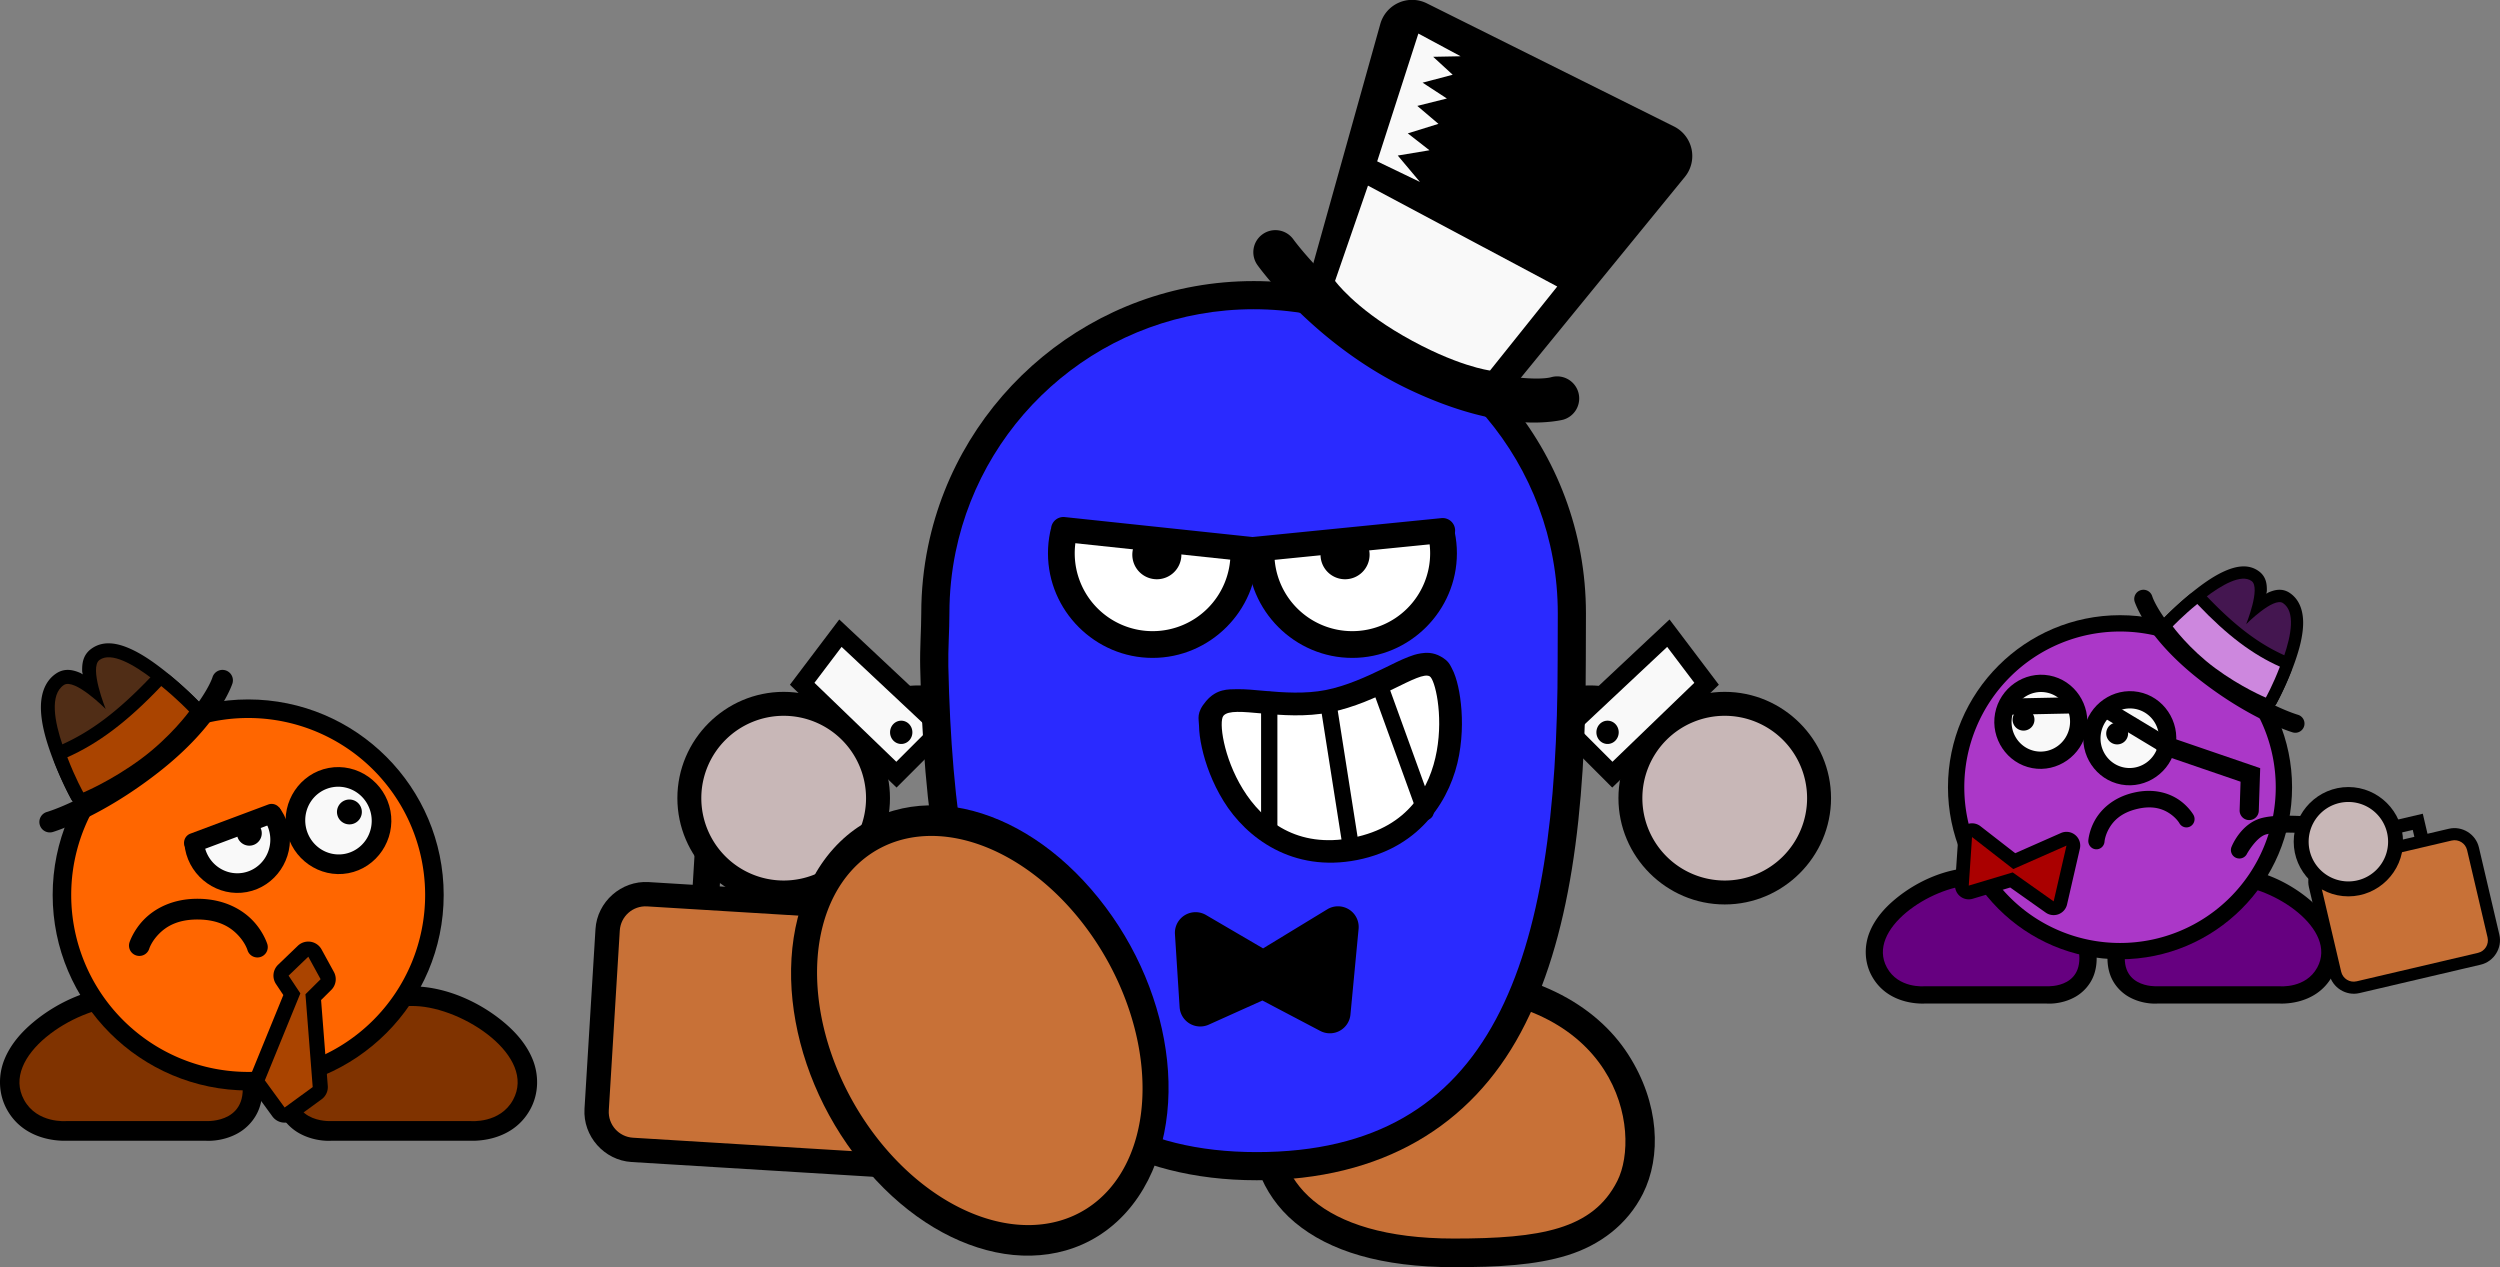<?xml version="1.0" encoding="UTF-8" standalone="no"?>
<!-- Created with Inkscape (http://www.inkscape.org/) -->

<svg
   width="611.414mm"
   height="309.904mm"
   viewBox="0 0 611.414 309.904"
   version="1.1"
   id="svg1"
   inkscape:version="1.3.2 (091e20e, 2023-11-25, custom)"
   sodipodi:docname="boss.svg"
   xmlns:inkscape="http://www.inkscape.org/namespaces/inkscape"
   xmlns:sodipodi="http://sodipodi.sourceforge.net/DTD/sodipodi-0.dtd"
   xmlns="http://www.w3.org/2000/svg"
   xmlns:svg="http://www.w3.org/2000/svg">
  <rect x="0" y="0" width="611.414" height="309.904" fill="#808080" stroke="none"/>
  <sodipodi:namedview
     id="namedview1"
     pagecolor="#ffffff"
     bordercolor="#000000"
     borderopacity="0.25"
     inkscape:showpageshadow="2"
     inkscape:pageopacity="0.0"
     inkscape:pagecheckerboard="0"
     inkscape:deskcolor="#d1d1d1"
     inkscape:document-units="mm"
     inkscape:zoom="0.36213173"
     inkscape:cx="382.45751"
     inkscape:cy="481.86884"
     inkscape:window-width="1920"
     inkscape:window-height="1009"
     inkscape:window-x="-8"
     inkscape:window-y="-8"
     inkscape:window-maximized="1"
     inkscape:current-layer="layer1" />
  <defs
     id="defs1" />
  <g
     inkscape:label="Layer 1"
     inkscape:groupmode="layer"
     id="layer1"
     transform="translate(124.216,49.796)">
    <g
       id="path5-8"
       transform="translate(-188.212,17.885)">
      <path
         style="color:#000000;fill:#000000;stroke-linecap:round;stroke-linejoin:round;-inkscape-stroke:none;paint-order:stroke fill markers"
         d="m 93.629,173.561 c -7.459,0.258 -15.406,3.681 -21.488,8.758 -3.041,2.539 -5.632,5.537 -7.094,9.189 -1.462,3.652 -1.519,8.18 0.596,12.074 4.719,8.688 15.088,7.695 15.088,7.695 l -0.453,0.021 h 34.156 l -0.285,-0.008 c 0,0 4.031,0.435 8.078,-1.848 2.024,-1.141 4.138,-3.205 5.176,-6.084 1.038,-2.879 1.012,-6.273 -0.014,-10.102 -2.086,-7.784 -7.619,-13.144 -13.9,-16.09 -6.281,-2.946 -13.34,-3.833 -19.859,-3.607 z m 0.332,9.607 c 5.353,-0.185 11.069,0.65 15.445,2.703 4.376,2.053 7.383,4.968 8.697,9.875 0.674,2.517 0.459,3.795 0.258,4.354 -0.202,0.559 -0.378,0.7 -0.857,0.971 -0.958,0.54 -2.783,0.625 -2.783,0.625 a 4.806,4.806 0 0 0 -0.287,-0.008 H 80.277 a 4.806,4.806 0 0 0 -0.451,0.021 c 0,0 -4.06,0.371 -5.736,-2.715 -0.762,-1.403 -0.749,-2.339 -0.119,-3.914 0.63,-1.575 2.154,-3.566 4.33,-5.383 4.352,-3.633 11.246,-6.377 15.66,-6.529 z"
         id="path18" />
      <path
         style="color:#000000;fill:#803300;stroke-linecap:round;stroke-linejoin:round;-inkscape-stroke:none;paint-order:stroke fill markers"
         d="m 93.794,178.364 c -11.873,0.411 -29.682,12.329 -23.928,22.923 3.197,5.887 10.411,5.206 10.411,5.206 H 114.434 c 0,0 11.712,0.698 8.311,-11.992 -3.4,-12.69 -17.079,-16.548 -28.952,-16.137 z"
         id="path19" />
    </g>
    <g
       id="path6-3"
       transform="translate(-177.104,17.885)">
      <path
         style="color:#000000;fill:#000000;stroke-linecap:round;stroke-linejoin:round;-inkscape-stroke:none;paint-order:stroke fill markers"
         d="m 154.613,173.561 c -6.52,-0.226 -13.58,0.661 -19.861,3.607 -6.281,2.946 -11.813,8.306 -13.898,16.09 -1.026,3.828 -1.054,7.222 -0.016,10.102 1.038,2.879 3.152,4.943 5.176,6.084 4.048,2.283 8.078,1.848 8.078,1.848 l -0.285,0.008 h 34.156 l -0.451,-0.021 c 0,0 10.367,0.993 15.086,-7.695 2.115,-3.894 2.059,-8.422 0.598,-12.074 -1.462,-3.652 -4.055,-6.651 -7.096,-9.189 -6.082,-5.077 -14.028,-8.5 -21.486,-8.758 z m -0.334,9.607 c 4.414,0.153 11.31,2.896 15.662,6.529 2.176,1.817 3.7,3.808 4.33,5.383 0.63,1.575 0.641,2.511 -0.121,3.914 -1.676,3.086 -5.734,2.715 -5.734,2.715 a 4.806,4.806 0 0 0 -0.453,-0.021 h -34.156 a 4.806,4.806 0 0 0 -0.287,0.008 c 0,0 -1.825,-0.085 -2.783,-0.625 -0.479,-0.27 -0.654,-0.412 -0.855,-0.971 -0.202,-0.559 -0.419,-1.836 0.256,-4.354 1.315,-4.907 4.321,-7.822 8.697,-9.875 4.376,-2.053 10.092,-2.888 15.445,-2.703 z"
         id="path10-4" />
      <path
         style="color:#000000;fill:#803300;stroke-linecap:round;stroke-linejoin:round;-inkscape-stroke:none;paint-order:stroke fill markers"
         d="m 154.446,178.364 c 11.873,0.411 29.682,12.329 23.928,22.923 -3.197,5.887 -10.411,5.206 -10.411,5.206 h -34.157 c 0,0 -11.712,0.698 -8.311,-11.992 3.4,-12.69 17.079,-16.548 28.952,-16.137 z"
         id="path11" />
    </g>
    <g
       id="path2"
       transform="translate(-167.918,49.992)">
      <path
         style="color:#000000;fill:#000000;-inkscape-stroke:none;paint-order:stroke fill markers"
         d="m 104.396,71.271 c -26.354,2.8e-5 -47.815,21.462 -47.814,47.816 5.2e-5,26.354 21.46,47.816 47.814,47.816 26.354,-3e-5 47.816,-21.462 47.816,-47.816 2.3e-4,-26.355 -21.462,-47.816 -47.816,-47.816 z m 0,9.074 c 21.451,2.6e-5 38.742,17.292 38.742,38.742 -4e-5,21.45 -17.292,38.742 -38.742,38.742 -21.45,-2e-5 -38.742,-17.292 -38.742,-38.742 -1.88e-4,-21.451 17.292,-38.742 38.742,-38.742 z"
         id="path40" />
      <path
         style="color:#000000;fill:#ff6600;-inkscape-stroke:none;paint-order:stroke fill markers"
         d="M 104.397,75.808 A 43.279,43.279 0 0 0 61.118,119.088 43.279,43.279 0 0 0 104.397,162.367 43.279,43.279 0 0 0 147.676,119.088 43.279,43.279 0 0 0 104.397,75.808 Z"
         id="path41" />
    </g>
    <g
       id="path4"
       transform="rotate(-10.536,185.469,1141.175)">
      <path
         style="color:#000000;fill:#000000;stroke-linecap:round;stroke-linejoin:round;-inkscape-stroke:none;paint-order:stroke fill markers"
         d="m 118.244,112.996 c -7.136,-3e-5 -12.93,5.971 -12.93,13.094 1.5e-4,7.123 5.794,13.092 12.93,13.092 7.136,3e-5 12.93,-5.969 12.93,-13.092 2.8e-4,-7.123 -5.793,-13.094 -12.93,-13.094 z m 0,9.613 c 1.838,-1e-5 3.318,1.45 3.318,3.48 -4e-5,2.03 -1.481,3.48 -3.318,3.48 -1.837,1e-5 -3.318,-1.45 -3.318,-3.48 -8e-5,-2.03 1.481,-3.48 3.318,-3.48 z"
         id="path14" />
      <path
         style="color:#000000;fill:#f9f9f9;stroke-linecap:round;stroke-linejoin:round;-inkscape-stroke:none;paint-order:stroke fill markers"
         d="m 118.244,117.803 a 8.124,8.286 0 0 0 -8.124,8.287 8.124,8.286 0 0 0 8.124,8.286 8.124,8.286 0 0 0 8.124,-8.286 8.124,8.286 0 0 0 -8.124,-8.287 z"
         id="path15" />
    </g>
    <g
       id="g5"
       transform="matrix(-0.983,0.183,0.183,0.983,51.723,5.306)">
      <path
         style="color:#000000;fill:#000000;stroke-linecap:round;stroke-linejoin:round;-inkscape-stroke:none;paint-order:stroke fill markers"
         d="m 118.244,112.996 c -7.136,-3e-5 -12.93,5.971 -12.93,13.094 1.5e-4,7.123 5.794,13.092 12.93,13.092 7.136,3e-5 12.93,-5.969 12.93,-13.092 2.8e-4,-7.123 -5.793,-13.094 -12.93,-13.094 z m 0,9.613 c 1.838,-1e-5 3.318,1.45 3.318,3.48 -4e-5,2.03 -1.481,3.48 -3.318,3.48 -1.837,1e-5 -3.318,-1.45 -3.318,-3.48 -8e-5,-2.03 1.481,-3.48 3.318,-3.48 z"
         id="path1" />
      <path
         style="color:#000000;fill:#f9f9f9;stroke-linecap:round;stroke-linejoin:round;-inkscape-stroke:none;paint-order:stroke fill markers"
         d="m 118.244,117.803 a 8.124,8.286 0 0 0 -8.124,8.287 8.124,8.286 0 0 0 8.124,8.286 8.124,8.286 0 0 0 8.124,-8.286 8.124,8.286 0 0 0 -8.124,-8.287 z"
         id="path5" />
    </g>
    <path
       d="m -39.318,145.79 a 3.041,3.041 0 0 0 -2.433,3.546 3.041,3.041 0 0 0 3.545,2.433 3.041,3.041 0 0 0 2.434,-3.545 3.041,3.041 0 0 0 -3.546,-2.434 z"
       style="stroke-width:7.308;stroke-linecap:round;stroke-linejoin:round;paint-order:stroke fill markers"
       id="path3-9" />
    <path
       d="m -63.794,150.996 a 3.041,3.041 0 0 0 -2.433,3.546 3.041,3.041 0 0 0 3.545,2.433 3.041,3.041 0 0 0 2.434,-3.545 3.041,3.041 0 0 0 -3.546,-2.434 z"
       style="stroke-width:7.308;stroke-linecap:round;stroke-linejoin:round;paint-order:stroke fill markers"
       id="path3" />
    <path
       style="fill:#ff6600;stroke-width:4.716;stroke-linecap:round;paint-order:stroke fill markers"
       d="m -81.464,156.951 26.741,-9.728 -0.073,-5.336 4.573,-6.537 -12.901,-1.26 -18.082,12.657 z"
       id="path6"
       sodipodi:nodetypes="ccccccc" />
    <path
       style="color:#000000;fill:#000000;stroke-linecap:round;-inkscape-stroke:none;paint-order:stroke fill markers"
       d="m -58.617,146.961 -19.047,7.129 a 2.365,2.365 0 0 0 -1.385,3.045 2.365,2.365 0 0 0 3.043,1.385 l 19.047,-7.129 a 2.365,2.365 0 0 0 1.385,-3.043 2.365,2.365 0 0 0 -3.043,-1.387 z"
       id="path7" />
    <path
       style="color:#000000;fill:#000000;stroke-width:0.559;stroke-linecap:round;-inkscape-stroke:none;paint-order:stroke fill markers"
       d="m -75.62,170.014 c -6.493,-0.084 -10.913,2.512 -13.475,5.173 -2.562,2.661 -3.459,5.517 -3.459,5.517 a 2.535,2.535 0 0 0 1.669,3.174 2.535,2.535 0 0 0 3.173,-1.67 c 0,0 0.509,-1.674 2.27,-3.504 1.762,-1.83 4.58,-3.687 9.755,-3.619 5.175,0.067 7.993,2.003 9.745,3.888 1.752,1.886 2.247,3.583 2.247,3.583 a 2.535,2.535 0 0 0 3.154,1.706 2.535,2.535 0 0 0 1.706,-3.154 c 0,0 -0.867,-2.868 -3.392,-5.586 -2.525,-2.718 -6.901,-5.423 -13.394,-5.508 z"
       id="path7-8" />
    <g
       id="path8-4">
      <path
         style="color:#000000;fill:#000000;stroke-linecap:round;stroke-linejoin:round;-inkscape-stroke:none;paint-order:stroke fill markers"
         d="m -48.256,180.525 a 3.699,3.699 0 0 0 -3.125,0.988 l -4.822,4.633 a 3.699,3.699 0 0 0 -0.518,4.715 l 1.797,2.701 -7.947,19.463 a 3.699,3.699 0 0 0 0.436,3.578 l 4.842,6.643 a 3.699,3.699 0 0 0 5.168,0.809 l 6.863,-5.004 a 3.699,3.699 0 0 0 1.51,-3.275 l -1.639,-20.994 2.492,-2.473 a 3.699,3.699 0 0 0 0.639,-4.402 l -3.012,-5.502 a 3.699,3.699 0 0 0 -2.684,-1.879 z m -3.945,25.938 0.611,7.828 -2.205,1.607 -1.447,-1.986 z"
         id="path85" />
      <path
         style="color:#000000;fill:#aa4400;stroke-linecap:round;stroke-linejoin:round;-inkscape-stroke:none;paint-order:stroke fill markers"
         d="m -48.818,184.181 -4.822,4.633 2.88,4.334 -8.687,21.276 4.842,6.642 6.863,-5.003 -1.772,-22.702 3.708,-3.678 z"
         id="path86" />
    </g>
    <path
       style="color:#000000;fill:#000000;stroke-linecap:round;stroke-linejoin:round;-inkscape-stroke:none;paint-order:stroke fill markers"
       d="m -69.051,114.152 a 2.555,2.555 0 0 0 -3.197,1.682 c 0,0 -0.542,1.849 -2.875,5.316 -2.333,3.467 -6.389,8.34 -13.25,13.736 -13.807,10.859 -24.373,13.896 -24.373,13.896 a 2.555,2.555 0 0 0 -1.74,3.166 2.555,2.555 0 0 0 3.166,1.74 c 0,0 11.654,-3.421 26.105,-14.787 7.268,-5.716 11.704,-10.994 14.332,-14.9 2.628,-3.906 3.514,-6.652 3.514,-6.652 a 2.555,2.555 0 0 0 -1.682,-3.197 z"
       id="path9-6" />
    <g
       id="path10-3">
      <path
         style="color:#000000;fill:#000000;stroke-linecap:round;stroke-linejoin:round;-inkscape-stroke:none;paint-order:stroke fill markers"
         d="m -97.225,107.551 c -1.573,-0.081 -3.162,0.248 -4.627,1.301 -2.172,1.56 -2.298,3.796 -2.271,5.467 0.004,0.282 0.105,0.534 0.125,0.812 -0.199,-0.097 -0.347,-0.249 -0.553,-0.338 -1.522,-0.656 -3.716,-1.362 -5.938,0.129 -3.112,2.089 -3.851,5.801 -3.707,9.053 0.144,3.251 1.057,6.606 2.15,9.77 2.187,6.326 5.24,11.895 5.24,11.895 a 3.389,3.389 0 0 0 4.271,1.506 c 0,0 7.186,-2.972 14.805,-8.602 7.727,-5.709 12.516,-12.328 12.516,-12.328 a 3.389,3.389 0 0 0 -0.305,-4.346 c 0,0 -4.161,-4.321 -9.176,-8.186 -2.507,-1.932 -5.218,-3.777 -8.008,-4.965 -1.395,-0.594 -2.951,-1.087 -4.523,-1.168 z m -0.096,6.83 c 0.412,0.047 1.048,0.182 1.965,0.572 1.858,0.791 4.27,2.36 6.525,4.098 2.568,1.979 4.688,3.91 6.262,5.408 -1.721,2.066 -4.527,5.189 -9.188,8.633 -4.517,3.338 -8.086,5.228 -10.541,6.424 -0.996,-2.053 -2.24,-4.791 -3.344,-7.984 -0.975,-2.819 -1.691,-5.741 -1.785,-7.857 -0.063,-1.419 0.125,-2.098 0.359,-2.553 0.649,0.303 1.59,0.879 2.521,1.584 1.987,1.503 3.771,3.281 3.771,3.281 a 3.389,3.389 0 0 0 5.541,-3.664 c 0,0 -0.954,-2.377 -1.582,-4.855 -0.298,-1.175 -0.475,-2.323 -0.506,-3.086 z"
         id="path87" />
      <path
         style="color:#000000;fill:#502d16;stroke-linecap:round;stroke-linejoin:round;-inkscape-stroke:none;paint-order:stroke fill markers"
         d="m -103.831,144.015 c 0,0 -11.773,-21.579 -4.769,-26.281 2.631,-1.766 10.228,5.86 10.228,5.86 0,0 -4.099,-10.125 -1.502,-11.991 5.739,-4.122 21.921,12.619 21.921,12.619 0,0 -4.529,6.23 -11.789,11.595 -7.26,5.365 -14.088,8.198 -14.088,8.198 z"
         id="path88" />
    </g>
    <g
       id="path16">
      <path
         style="color:#000000;fill:#000000;stroke-linecap:round;stroke-linejoin:round;-inkscape-stroke:none;paint-order:stroke fill markers"
         d="m -82.635,115.363 a 3.389,3.389 0 0 0 -4.598,0.291 c -8.28,8.716 -14.898,13.535 -21.898,16.66 a 3.389,3.389 0 0 0 -1.785,4.301 c 2.06,5.403 4.137,9.07 4.137,9.07 a 3.389,3.389 0 0 0 4.246,1.459 c 0,0 7.186,-2.972 14.805,-8.602 7.727,-5.709 12.516,-12.328 12.516,-12.328 a 3.389,3.389 0 0 0 -0.279,-4.32 c 0,0 -2.907,-3.073 -7.143,-6.531 z m -2.053,7.287 c 0.904,0.828 1.545,1.372 2.059,1.881 -1.746,2.086 -4.536,5.168 -9.127,8.561 -4.428,3.272 -7.957,5.156 -10.436,6.371 -0.331,-0.646 -0.64,-1.408 -1.15,-2.529 6.092,-3.169 12.081,-7.705 18.654,-14.283 z"
         id="path89" />
      <path
         style="color:#000000;fill:#aa4400;stroke-linecap:round;stroke-linejoin:round;-inkscape-stroke:none;paint-order:stroke fill markers"
         d="m -103.831,144.015 c 0,0 -1.944,-3.431 -3.918,-8.607 7.467,-3.333 14.498,-8.498 22.973,-17.419 4.064,3.318 6.823,6.234 6.823,6.234 0,0 -4.529,6.23 -11.789,11.595 -7.26,5.365 -14.088,8.198 -14.088,8.198 z"
         id="path90" />
    </g>
    <g
       id="g9"
       transform="matrix(-0.88,0,0,0.88,503.991,9.694)">
      <path
         style="color:#000000;fill:#000000;stroke-linecap:round;stroke-linejoin:round;-inkscape-stroke:none;paint-order:stroke fill markers"
         d="m 93.629,173.561 c -7.459,0.258 -15.406,3.681 -21.488,8.758 -3.041,2.539 -5.632,5.537 -7.094,9.189 -1.462,3.652 -1.519,8.18 0.596,12.074 4.719,8.688 15.088,7.695 15.088,7.695 l -0.453,0.021 h 34.156 l -0.285,-0.008 c 0,0 4.031,0.435 8.078,-1.848 2.024,-1.141 4.138,-3.205 5.176,-6.084 1.038,-2.879 1.012,-6.273 -0.014,-10.102 -2.086,-7.784 -7.619,-13.144 -13.9,-16.09 -6.281,-2.946 -13.34,-3.833 -19.859,-3.607 z m 0.332,9.607 c 5.353,-0.185 11.069,0.65 15.445,2.703 4.376,2.053 7.383,4.968 8.697,9.875 0.674,2.517 0.459,3.795 0.258,4.354 -0.202,0.559 -0.378,0.7 -0.857,0.971 -0.958,0.54 -2.783,0.625 -2.783,0.625 a 4.806,4.806 0 0 0 -0.287,-0.008 H 80.277 a 4.806,4.806 0 0 0 -0.451,0.021 c 0,0 -4.06,0.371 -5.736,-2.715 -0.762,-1.403 -0.749,-2.339 -0.119,-3.914 0.63,-1.575 2.154,-3.566 4.33,-5.383 4.352,-3.633 11.246,-6.377 15.66,-6.529 z"
         id="path8" />
      <path
         style="color:#000000;fill:#660080;stroke-linecap:round;stroke-linejoin:round;-inkscape-stroke:none;paint-order:stroke fill markers"
         d="m 93.794,178.364 c -11.873,0.411 -29.682,12.329 -23.928,22.923 3.197,5.887 10.411,5.206 10.411,5.206 H 114.434 c 0,0 11.712,0.698 8.311,-11.992 -3.4,-12.69 -17.079,-16.548 -28.952,-16.137 z"
         id="path9" />
    </g>
    <g
       id="g12"
       transform="matrix(-0.88,0,0,0.88,494.22,9.694)">
      <path
         style="color:#000000;fill:#000000;stroke-linecap:round;stroke-linejoin:round;-inkscape-stroke:none;paint-order:stroke fill markers"
         d="m 154.613,173.561 c -6.52,-0.226 -13.58,0.661 -19.861,3.607 -6.281,2.946 -11.813,8.306 -13.898,16.09 -1.026,3.828 -1.054,7.222 -0.016,10.102 1.038,2.879 3.152,4.943 5.176,6.084 4.048,2.283 8.078,1.848 8.078,1.848 l -0.285,0.008 h 34.156 l -0.451,-0.021 c 0,0 10.367,0.993 15.086,-7.695 2.115,-3.894 2.059,-8.422 0.598,-12.074 -1.462,-3.652 -4.055,-6.651 -7.096,-9.189 -6.082,-5.077 -14.028,-8.5 -21.486,-8.758 z m -0.334,9.607 c 4.414,0.153 11.31,2.896 15.662,6.529 2.176,1.817 3.7,3.808 4.33,5.383 0.63,1.575 0.641,2.511 -0.121,3.914 -1.676,3.086 -5.734,2.715 -5.734,2.715 a 4.806,4.806 0 0 0 -0.453,-0.021 h -34.156 a 4.806,4.806 0 0 0 -0.287,0.008 c 0,0 -1.825,-0.085 -2.783,-0.625 -0.479,-0.27 -0.654,-0.412 -0.855,-0.971 -0.202,-0.559 -0.419,-1.836 0.256,-4.354 1.315,-4.907 4.321,-7.822 8.697,-9.875 4.376,-2.053 10.092,-2.888 15.445,-2.703 z"
         id="path10" />
      <path
         style="color:#000000;fill:#660080;fill-opacity:1;stroke-linecap:round;stroke-linejoin:round;-inkscape-stroke:none;paint-order:stroke fill markers"
         d="m 154.446,178.364 c 11.873,0.411 29.682,12.329 23.928,22.923 -3.197,5.887 -10.411,5.206 -10.411,5.206 h -34.157 c 0,0 -11.712,0.698 -8.311,-11.992 3.4,-12.69 17.079,-16.548 28.952,-16.137 z"
         id="path12" />
    </g>
    <g
       id="g17"
       transform="matrix(-0.88,0,0,0.88,486.138,37.94)">
      <path
         style="color:#000000;fill:#000000;-inkscape-stroke:none;paint-order:stroke fill markers"
         d="m 104.396,71.271 c -26.354,2.8e-5 -47.815,21.462 -47.814,47.816 5.2e-5,26.354 21.46,47.816 47.814,47.816 26.354,-3e-5 47.816,-21.462 47.816,-47.816 2.3e-4,-26.355 -21.462,-47.816 -47.816,-47.816 z m 0,9.074 c 21.451,2.6e-5 38.742,17.292 38.742,38.742 -4e-5,21.45 -17.292,38.742 -38.742,38.742 -21.45,-2e-5 -38.742,-17.292 -38.742,-38.742 -1.88e-4,-21.451 17.292,-38.742 38.742,-38.742 z"
         id="path13" />
      <path
         style="color:#000000;fill:#ab37c8;-inkscape-stroke:none;paint-order:stroke fill markers"
         d="M 104.397,75.808 A 43.279,43.279 0 0 0 61.118,119.088 43.279,43.279 0 0 0 104.397,162.367 43.279,43.279 0 0 0 147.676,119.088 43.279,43.279 0 0 0 104.397,75.808 Z"
         id="path17" />
    </g>
    <g
       id="g21"
       transform="matrix(-0.865,-0.161,-0.161,0.865,519.235,40.72)">
      <path
         style="color:#000000;fill:#000000;stroke-linecap:round;stroke-linejoin:round;-inkscape-stroke:none;paint-order:stroke fill markers"
         d="m 118.244,112.996 c -7.136,-3e-5 -12.93,5.971 -12.93,13.094 1.5e-4,7.123 5.794,13.092 12.93,13.092 7.136,3e-5 12.93,-5.969 12.93,-13.092 2.8e-4,-7.123 -5.793,-13.094 -12.93,-13.094 z m 0,9.613 c 1.838,-1e-5 3.318,1.45 3.318,3.48 -4e-5,2.03 -1.481,3.48 -3.318,3.48 -1.837,1e-5 -3.318,-1.45 -3.318,-3.48 -8e-5,-2.03 1.481,-3.48 3.318,-3.48 z"
         id="path20" />
      <path
         style="color:#000000;fill:#f9f9f9;stroke-linecap:round;stroke-linejoin:round;-inkscape-stroke:none;paint-order:stroke fill markers"
         d="m 118.244,117.803 a 8.124,8.286 0 0 0 -8.124,8.287 8.124,8.286 0 0 0 8.124,8.286 8.124,8.286 0 0 0 8.124,-8.286 8.124,8.286 0 0 0 -8.124,-8.287 z"
         id="path21" />
    </g>
    <g
       id="g23"
       transform="matrix(0.865,0.161,-0.161,0.865,292.916,-1.372)">
      <path
         style="color:#000000;fill:#000000;stroke-linecap:round;stroke-linejoin:round;-inkscape-stroke:none;paint-order:stroke fill markers"
         d="m 118.244,112.996 c -7.136,-3e-5 -12.93,5.971 -12.93,13.094 1.5e-4,7.123 5.794,13.092 12.93,13.092 7.136,3e-5 12.93,-5.969 12.93,-13.092 2.8e-4,-7.123 -5.793,-13.094 -12.93,-13.094 z m 0,9.613 c 1.838,-1e-5 3.318,1.45 3.318,3.48 -4e-5,2.03 -1.481,3.48 -3.318,3.48 -1.837,1e-5 -3.318,-1.45 -3.318,-3.48 -8e-5,-2.03 1.481,-3.48 3.318,-3.48 z"
         id="path22" />
      <path
         style="color:#000000;fill:#f9f9f9;stroke-linecap:round;stroke-linejoin:round;-inkscape-stroke:none;paint-order:stroke fill markers"
         d="m 118.244,117.803 a 8.124,8.286 0 0 0 -8.124,8.287 8.124,8.286 0 0 0 8.124,8.286 8.124,8.286 0 0 0 8.124,-8.286 8.124,8.286 0 0 0 -8.124,-8.287 z"
         id="path23" />
    </g>
    <path
       style="color:#000000;fill:#000000;stroke-linecap:round;-inkscape-stroke:none;paint-order:stroke fill markers"
       d="m 45.816,156.516 -1.25,20.465 a 3.309,3.309 0 0 0 3.102,3.504 3.309,3.309 0 0 0 3.504,-3.102 l 0.848,-13.857 29.059,1.775 -0.699,11.443 a 3.309,3.309 0 0 0 3.102,3.506 3.309,3.309 0 0 0 3.504,-3.102 l 1.104,-18.053 z"
       id="path63" />
    <g
       id="rect63"
       transform="matrix(-0.998,-0.061,-0.061,0.998,0,0)">
      <path
         style="color:#000000;fill:#000000;stroke-linecap:round;-inkscape-stroke:none;paint-order:stroke fill markers"
         d="m -105.721,163.545 c -6.701,0 -12.281,5.58 -12.281,12.281 v 44.037 c 0,6.701 5.58,12.281 12.281,12.281 h 61.232 c 6.701,0 12.281,-5.58 12.281,-12.281 v -44.037 c 0,-6.701 -5.58,-12.281 -12.281,-12.281 z m 0,11.914 h 61.232 c 0.307,0 0.367,0.06 0.367,0.367 v 44.037 c 0,0.307 -0.06,0.369 -0.367,0.369 H -105.721 c -0.307,0 -0.367,-0.062 -0.367,-0.369 v -44.037 c 0,-0.307 0.06,-0.367 0.367,-0.367 z"
         id="path69" />
      <path
         style="color:#000000;fill:#c87137;stroke-linecap:round;-inkscape-stroke:none;paint-order:stroke fill markers"
         d="m -105.72,169.502 h 61.232 c 3.504,0 6.325,2.821 6.325,6.325 v 44.038 c 0,3.504 -2.821,6.325 -6.325,6.325 h -61.232 c -3.504,0 -6.325,-2.821 -6.325,-6.325 v -44.038 c 0,-3.504 2.821,-6.325 6.325,-6.325 z"
         id="path70" />
    </g>
    <path
       style="color:#000000;fill:#000000;stroke-linecap:round;stroke-linejoin:round;-inkscape-stroke:none;paint-order:stroke fill markers"
       d="m 267.381,118.008 c -6.833,-0.842 -13.102,1.826 -13.102,1.826 a 2.826,2.826 0 0 0 -1.65,3.641 2.826,2.826 0 0 0 3.643,1.648 c 0,0 9.744,-3.125 15.053,-0.002 2.973,1.749 7.363,5.83 10.791,9.404 3.428,3.574 5.992,6.637 5.992,6.637 a 2.826,2.826 0 0 0 3.982,0.354 2.826,2.826 0 0 0 0.354,-3.982 c 0,0 -2.677,-3.197 -6.248,-6.92 -3.571,-3.723 -7.941,-7.975 -12.004,-10.365 -2.191,-1.289 -4.533,-1.96 -6.811,-2.24 z"
       id="path20-1-7" />
    <g
       id="path17-8-3">
      <path
         style="color:#000000;fill:#000000;stroke-linecap:round;stroke-linejoin:round;-inkscape-stroke:none;paint-order:stroke fill markers"
         d="m 297.594,119.408 c -14.288,1e-5 -25.996,11.71 -25.996,25.998 -1e-5,14.288 11.708,25.996 25.996,25.996 14.288,1e-5 25.998,-11.708 25.998,-25.996 -10e-6,-14.288 -11.71,-25.998 -25.998,-25.998 z m 0,11.709 c 7.96,0 14.289,6.329 14.289,14.289 0,7.96 -6.329,14.287 -14.289,14.287 -7.96,0 -14.287,-6.327 -14.287,-14.287 0,-7.96 6.327,-14.289 14.287,-14.289 z"
         id="path71" />
      <path
         style="color:#000000;fill:#c8b7b7;stroke-linecap:round;stroke-linejoin:round;-inkscape-stroke:none;paint-order:stroke fill markers"
         d="m 317.736,145.406 a 20.143,20.143 0 0 1 -20.143,20.143 20.143,20.143 0 0 1 -20.143,-20.143 20.143,20.143 0 0 1 20.143,-20.143 20.143,20.143 0 0 1 20.143,20.143 z"
         id="path72" />
    </g>
    <g
       id="path68">
      <path
         style="color:#000000;fill:#000000;stroke-linecap:round;-inkscape-stroke:none;paint-order:stroke fill markers"
         d="m 284.092,101.705 -28.443,26.678 14.43,14.432 26.078,-25.146 z m -1.145,13.412 1.219,1.611 -13.973,13.473 -1.611,-1.611 z"
         id="path91" />
      <path
         style="color:#000000;fill:#f9f9f9;stroke-linecap:round;-inkscape-stroke:none;paint-order:stroke fill markers"
         d="m 290.16,117.197 -20.025,19.31 -8.02,-8.02 21.404,-20.076 z"
         id="path92" />
    </g>
    <path
       style="color:#000000;fill:#000000;stroke-linecap:round;stroke-linejoin:round;-inkscape-stroke:none;paint-order:stroke fill markers"
       d="m 97.658,118.008 c -2.278,0.281 -4.619,0.951 -6.811,2.24 -4.063,2.391 -8.433,6.643 -12.004,10.365 -3.571,3.723 -6.248,6.92 -6.248,6.92 a 2.826,2.826 0 0 0 0.354,3.982 2.826,2.826 0 0 0 3.982,-0.354 c 0,0 2.564,-3.063 5.992,-6.637 3.428,-3.574 7.818,-7.655 10.791,-9.404 5.309,-3.123 15.053,0.002 15.053,0.002 a 2.826,2.826 0 0 0 3.643,-1.648 2.826,2.826 0 0 0 -1.65,-3.641 c 0,0 -6.269,-2.668 -13.102,-1.826 z"
       id="path52" />
    <g
       id="circle52"
       transform="scale(-1,1)">
      <path
         style="color:#000000;fill:#000000;stroke-linecap:round;stroke-linejoin:round;-inkscape-stroke:none;paint-order:stroke fill markers"
         d="m -67.445,119.408 c -14.288,0 -25.996,11.71 -25.996,25.998 -4e-6,14.288 11.708,25.996 25.996,25.996 14.288,0 25.998,-11.708 25.998,-25.996 -3e-6,-14.288 -11.71,-25.998 -25.998,-25.998 z m 0,11.709 c 7.96,0 14.289,6.329 14.289,14.289 2e-6,7.96 -6.329,14.287 -14.289,14.287 -7.96,0 -14.287,-6.327 -14.287,-14.287 2e-6,-7.96 6.327,-14.289 14.287,-14.289 z"
         id="path73" />
      <path
         style="color:#000000;fill:#c8b7b7;stroke-linecap:round;stroke-linejoin:round;-inkscape-stroke:none;paint-order:stroke fill markers"
         d="M -47.302,145.406 A 20.143,20.143 0 0 1 -67.445,165.549 20.143,20.143 0 0 1 -87.588,145.406 20.143,20.143 0 0 1 -67.445,125.264 a 20.143,20.143 0 0 1 20.143,20.143 z"
         id="path74" />
    </g>
    <path
       d="m 371.159,123.58 a 2.675,2.675 0 0 1 2.141,3.119 2.675,2.675 0 0 1 -3.119,2.141 2.675,2.675 0 0 1 -2.141,-3.119 2.675,2.675 0 0 1 3.119,-2.141 z"
       style="stroke-width:6.429;stroke-linecap:round;stroke-linejoin:round;paint-order:stroke fill markers"
       id="path24" />
    <path
       d="m 394.057,126.955 a 2.675,2.675 0 0 1 2.141,3.119 2.675,2.675 0 0 1 -3.119,2.141 2.675,2.675 0 0 1 -2.141,-3.119 2.675,2.675 0 0 1 3.119,-2.141 z"
       style="stroke-width:6.429;stroke-linecap:round;stroke-linejoin:round;paint-order:stroke fill markers"
       id="path25" />
    <g
       id="path66">
      <path
         style="color:#000000;fill:#000000;stroke-linecap:round;-inkscape-stroke:none;paint-order:stroke fill markers"
         d="m 81.037,101.705 -12.064,15.963 9.121,-3.678 -0.174,-2.117 -8.947,5.795 2.871,2.77 23.207,22.377 14.43,-14.432 z m -0.926,11.471 16.436,15.414 -1.611,1.611 -16.82,-16.219 z"
         id="path93"
         sodipodi:nodetypes="cccccccccccccc" />
      <path
         style="color:#000000;fill:#f9f9f9;stroke-linecap:round;-inkscape-stroke:none;paint-order:stroke fill markers"
         d="m 74.968,117.197 20.025,19.31 8.02,-8.02 -21.404,-20.076 z"
         id="path94" />
    </g>
    <path
       id="path67"
       style="stroke-width:52.363;stroke-linecap:round;paint-order:stroke fill markers"
       d="m 98.92,129.306 a 2.728,2.846 0 0 1 -2.728,2.846 2.728,2.846 0 0 1 -2.728,-2.846 2.728,2.846 0 0 1 2.728,-2.846 2.728,2.846 0 0 1 2.728,2.846 z"
       inkscape:export-filename="angry-boss.svg"
       inkscape:export-xdpi="96"
       inkscape:export-ydpi="96" />
    <path
       style="color:#000000;fill:#000000;stroke-width:0.443;stroke-linecap:round;-inkscape-stroke:none;paint-order:stroke fill markers"
       d="m 397.454,144.101 c 4.951,-1.205 8.777,0.055 11.192,1.691 2.415,1.637 3.59,3.717 3.59,3.717 a 1.987,2.036 0 0 1 -0.733,2.78 1.987,2.036 0 0 1 -2.713,-0.753 c 0,0 -0.676,-1.223 -2.336,-2.348 -1.661,-1.125 -4.134,-2.086 -8.081,-1.126 -3.947,0.96 -5.771,2.971 -6.788,4.757 -1.017,1.785 -1.105,3.202 -1.105,3.202 a 1.987,2.036 0 0 1 -2.121,1.89 1.987,2.036 0 0 1 -1.845,-2.173 c 0,0 0.172,-2.4 1.638,-4.973 1.466,-2.573 4.35,-5.461 9.302,-6.666 z"
       id="path28" />
    <g
       id="path50">
      <path
         style="color:#000000;fill:#000000;stroke-linecap:round;-inkscape-stroke:none;paint-order:stroke fill markers"
         d="m 225.711,186.545 c -23.04,0 -41.057,16.93 -43.633,35.836 -1.288,9.453 1.963,19.746 10.395,26.791 8.432,7.045 21.212,10.936 38.865,10.936 10.853,0 19.896,-0.468 27.771,-2.9 7.875,-2.432 14.651,-7.467 18.465,-15.043 4.565,-9.069 4.108,-22.163 -3.625,-34.139 -7.733,-11.976 -23.464,-21.48 -48.238,-21.48 z m 0,13.992 c 21.38,0 31.451,7.288 36.482,15.08 5.031,7.792 4.302,17.437 2.883,20.256 -2.171,4.312 -4.779,6.323 -10.096,7.965 -5.317,1.642 -13.274,2.275 -23.643,2.275 -15.561,0 -24.958,-3.555 -29.895,-7.68 -4.936,-4.124 -6.243,-8.724 -5.502,-14.164 1.482,-10.879 13.864,-23.732 29.77,-23.732 z"
         id="path95" />
      <path
         style="color:#000000;fill:#c87137;stroke-linecap:round;-inkscape-stroke:none;paint-order:stroke fill markers"
         d="m 225.712,193.54 c -38.945,0 -60.802,59.57 5.626,59.57 21.221,0 34.003,-2.204 39.987,-14.092 5.984,-11.888 0.541,-45.478 -45.614,-45.478 z"
         id="path96" />
    </g>
    <g
       id="path33">
      <path
         style="color:#000000;fill:#000000;stroke-linecap:round;-inkscape-stroke:none;paint-order:stroke fill markers"
         d="m 182.371,18.947 c -39.174,-4e-6 -71.991,27.803 -79.609,64.812 -1.096,5.322 -1.67,10.833 -1.67,16.467 0,3.845 -0.359,8.474 -0.262,13.062 0.749,35.465 5.01,66.079 17.402,88.793 12.393,22.714 34.031,36.771 64.906,36.771 30.784,0 52.424,-13.443 64.57,-36.129 12.147,-22.686 15.908,-53.673 15.908,-91.002 0,-3.692 0.033,-7.61 0.033,-11.496 0,-4.99 -0.45,-9.882 -1.314,-14.633 -6.897,-37.915 -40.146,-66.646 -79.965,-66.646 z m 0,13.77 c 33.205,3e-6 60.694,23.873 66.418,55.34 0.717,3.943 1.092,8.009 1.092,12.17 0,3.807 -0.033,7.724 -0.033,11.496 0,36.349 -4.097,65.486 -14.279,84.502 -10.182,19.016 -25.339,28.857 -52.43,28.857 -26.999,0 -42.336,-10.383 -52.818,-29.596 -10.482,-19.213 -14.997,-48.01 -15.725,-82.488 -0.076,-3.587 0.266,-8.167 0.266,-12.771 0,-4.698 0.478,-9.273 1.387,-13.689 6.321,-30.707 33.455,-53.82 66.123,-53.82 z"
         id="path97" />
      <path
         style="color:#000000;fill:#2a2aff;stroke-linecap:round;-inkscape-stroke:none;paint-order:stroke fill markers"
         d="m 256.766,100.227 c 0,3.847 -0.033,7.765 -0.033,11.497 0,73.678 -15.72,120.244 -73.595,120.244 -57.874,0 -73.949,-48.882 -75.425,-118.825 -0.086,-4.088 0.263,-8.692 0.263,-12.917 0,-5.166 0.527,-10.209 1.529,-15.078 6.97,-33.858 36.945,-59.317 72.866,-59.317 36.512,3e-6 66.88,26.303 73.191,60.994 0.791,4.347 1.204,8.826 1.204,13.401 z"
         id="path98" />
    </g>
    <path
       id="ellipse68"
       style="stroke-width:52.363;stroke-linecap:round;paint-order:stroke fill markers"
       transform="scale(-1,1)"
       d="m -266.209,129.306 a 2.728,2.846 0 0 1 -2.728,2.846 2.728,2.846 0 0 1 -2.728,-2.846 2.728,2.846 0 0 1 2.728,-2.846 2.728,2.846 0 0 1 2.728,2.846 z" />
    <g
       id="path37">
      <path
         style="color:#000000;fill:#000000;stroke-linecap:round;-inkscape-stroke:none;paint-order:stroke fill markers"
         d="m 382.924,120.719 -16.348,0.338 a 1.982,1.982 0 0 0 -1.941,2.023 1.982,1.982 0 0 0 2.023,1.941 l 16.348,-0.338 a 1.982,1.982 0 0 0 1.941,-2.023 1.982,1.982 0 0 0 -2.023,-1.941 z"
         id="path99" />
      <path
         style="color:#000000;fill:#2a2aff;stroke-linecap:round;-inkscape-stroke:none;paint-order:stroke fill markers"
         d="m 366.617,123.039 16.348,-0.338"
         id="path100" />
    </g>
    <g
       id="path38">
      <path
         style="color:#000000;fill:#000000;stroke-linecap:round;-inkscape-stroke:none;paint-order:stroke fill markers"
         d="m 392.088,122.1 a 2.015,2.015 0 0 0 -2.766,0.686 2.015,2.015 0 0 0 0.686,2.766 l 14.387,8.666 a 2.015,2.015 0 0 0 2.766,-0.688 2.015,2.015 0 0 0 -0.688,-2.764 z"
         id="path101" />
      <path
         style="color:#000000;fill:#2a2aff;stroke-linecap:round;-inkscape-stroke:none;paint-order:stroke fill markers"
         d="m 391.048,123.825 14.386,8.666"
         id="path102" />
    </g>
    <g
       id="path4-7">
      <path
         style="color:#000000;fill:#000000;stroke-linecap:round;stroke-linejoin:round;-inkscape-stroke:none;paint-order:stroke fill markers"
         d="m 356.701,151.852 a 3.361,3.361 0 0 0 -1.979,2.842 l -0.803,11.871 a 3.361,3.361 0 0 0 4.32,3.445 l 9.176,-2.754 8.682,6.139 a 3.361,3.361 0 0 0 5.215,-1.99 l 3.139,-13.646 a 3.361,3.361 0 0 0 -4.631,-3.828 l -11.188,4.936 -8.494,-6.6 a 3.361,3.361 0 0 0 -3.438,-0.414 z m 4.303,9.598 0.66,0.514 -0.709,0.215 z m 15.393,1.338 -0.512,2.225 -1.74,-1.23 z"
         id="path103" />
      <path
         style="color:#000000;fill:#aa0000;stroke-linecap:round;stroke-linejoin:round;-inkscape-stroke:none;paint-order:stroke fill markers"
         d="m 368.154,162.751 -10.078,-7.832 -0.802,11.872 10.745,-3.225 10.019,7.085 3.139,-13.647 z"
         id="path104" />
    </g>
    <path
       style="color:#000000;fill:#000000;stroke-linecap:round;stroke-linejoin:round;-inkscape-stroke:none;paint-order:stroke fill markers"
       d="m 399.326,94.543 a 2.247,2.247 0 0 0 -1.48,2.812 c 0,0 0.78,2.417 3.092,5.854 2.312,3.436 6.216,8.079 12.609,13.107 12.713,9.999 22.963,13.008 22.963,13.008 a 2.247,2.247 0 0 0 2.785,-1.529 2.247,2.247 0 0 0 -1.529,-2.785 c 0,0 -9.295,-2.674 -21.441,-12.227 -6.036,-4.747 -9.604,-9.034 -11.656,-12.084 -2.052,-3.05 -2.529,-4.678 -2.529,-4.678 a 2.247,2.247 0 0 0 -2.812,-1.479 z"
       id="path39" />
    <g
       id="path42">
      <path
         style="color:#000000;fill:#000000;stroke-linecap:round;stroke-linejoin:round;-inkscape-stroke:none;paint-order:stroke fill markers"
         d="m 424.109,88.734 c -1.383,0.072 -2.751,0.507 -3.979,1.029 -2.454,1.045 -4.837,2.668 -7.043,4.367 -4.411,3.399 -8.072,7.199 -8.072,7.199 a 2.981,2.981 0 0 0 -0.27,3.824 c 0,0 4.214,5.823 11.012,10.846 6.702,4.952 13.023,7.566 13.023,7.566 a 2.981,2.981 0 0 0 3.758,-1.324 c 0,0 2.686,-4.898 4.609,-10.463 0.962,-2.783 1.766,-5.735 1.893,-8.596 0.127,-2.86 -0.524,-6.127 -3.262,-7.965 -1.954,-1.312 -3.884,-0.689 -5.223,-0.111 -0.181,0.078 -0.313,0.213 -0.488,0.299 0.018,-0.246 0.107,-0.468 0.111,-0.717 0.023,-1.47 -0.088,-3.436 -1.998,-4.809 -1.289,-0.926 -2.689,-1.218 -4.072,-1.146 z m 0.068,6.111 c -0.037,0.673 -0.176,1.618 -0.428,2.613 -0.552,2.181 -1.393,4.271 -1.393,4.271 a 2.981,2.981 0 0 0 4.875,3.223 c 0,0 1.571,-1.564 3.318,-2.887 0.82,-0.62 1.648,-1.126 2.219,-1.393 0.206,0.4 0.37,0.999 0.314,2.246 -0.082,1.862 -0.713,4.432 -1.57,6.912 -0.971,2.809 -2.063,5.217 -2.939,7.023 -2.159,-1.052 -5.298,-2.713 -9.273,-5.65 -4.099,-3.029 -6.57,-5.776 -8.084,-7.594 1.384,-1.318 3.25,-3.016 5.51,-4.758 1.984,-1.529 4.106,-2.909 5.74,-3.605 1.251,-0.533 1.486,-0.413 1.711,-0.402 z"
         id="path105" />
      <path
         style="color:#000000;fill:#441650;stroke-linecap:round;stroke-linejoin:round;-inkscape-stroke:none;paint-order:stroke fill markers"
         d="m 429.923,120.814 c 0,0 10.357,-18.984 4.196,-23.12 -2.315,-1.554 -8.997,5.155 -8.997,5.155 0,0 3.606,-8.907 1.321,-10.549 -5.049,-3.627 -19.284,11.102 -19.284,11.102 0,0 3.984,5.481 10.371,10.2 6.387,4.719 12.394,7.212 12.394,7.212 z"
         id="path106" />
    </g>
    <g
       id="path43">
      <path
         style="color:#000000;fill:#000000;stroke-linecap:round;stroke-linejoin:round;-inkscape-stroke:none;paint-order:stroke fill markers"
         d="m 411.275,95.609 c -3.726,3.042 -6.283,5.744 -6.283,5.744 a 2.981,2.981 0 0 0 -0.246,3.801 c 0,0 4.214,5.823 11.012,10.846 6.702,4.952 13.023,7.566 13.023,7.566 a 2.981,2.981 0 0 0 3.734,-1.283 c 0,0 1.826,-3.225 3.639,-7.979 a 2.981,2.981 0 0 0 -1.57,-3.785 c -6.158,-2.749 -11.98,-6.987 -19.264,-14.654 a 2.981,2.981 0 0 0 -4.045,-0.256 z m 1.807,6.41 c 5.782,5.787 11.051,9.777 16.41,12.564 -0.449,0.987 -0.721,1.658 -1.012,2.227 -2.18,-1.069 -5.283,-2.727 -9.18,-5.605 -4.039,-2.985 -6.495,-5.696 -8.031,-7.531 0.452,-0.448 1.017,-0.926 1.812,-1.654 z"
         id="path107" />
      <path
         style="color:#000000;fill:#cd87de;stroke-linecap:round;stroke-linejoin:round;-inkscape-stroke:none;paint-order:stroke fill markers"
         d="m 429.923,120.814 c 0,0 1.71,-3.018 3.447,-7.572 -6.569,-2.933 -12.754,-7.476 -20.21,-15.324 -3.575,2.919 -6.002,5.485 -6.002,5.485 0,0 3.984,5.481 10.371,10.2 6.387,4.719 12.394,7.212 12.394,7.212 z"
         id="path108" />
    </g>
    <path
       style="color:#000000;fill:#000000;stroke-linecap:round;-inkscape-stroke:none;paint-order:stroke fill markers"
       d="m 406.121,130.377 a 2.343,2.343 0 0 0 -2.977,1.457 2.343,2.343 0 0 0 1.455,2.977 l 19.152,6.57 -0.232,6.971 a 2.343,2.343 0 0 0 2.266,2.418 2.343,2.343 0 0 0 2.42,-2.264 l 0.346,-10.434 z"
       id="path44" />
    <path
       style="color:#000000;fill:#000000;stroke-linecap:round;-inkscape-stroke:none;paint-order:stroke fill markers"
       d="m 468.316,149.211 -20.52,4.811 2.055,8.764 a 1.647,1.647 0 0 0 1.979,1.229 1.647,1.647 0 0 0 1.229,-1.98 l -1.303,-5.555 14.105,-3.309 1.578,6.729 a 1.647,1.647 0 0 0 1.979,1.227 1.647,1.647 0 0 0 1.229,-1.979 z"
       id="path49" />
    <g
       id="rect49"
       transform="rotate(-13.194)">
      <path
         style="color:#000000;fill:#000000;stroke-linecap:round;-inkscape-stroke:none;paint-order:stroke fill markers"
         d="m 396.789,257.199 c -3.335,0 -6.111,2.778 -6.111,6.113 v 21.916 c 0,3.335 2.776,6.113 6.111,6.113 h 30.475 c 3.335,0 6.113,-2.778 6.113,-6.113 V 263.312 c 0,-3.335 -2.778,-6.113 -6.113,-6.113 z m 0,5.93 h 30.475 c 0.153,0 0.184,0.031 0.184,0.184 v 21.916 c 0,0.153 -0.031,0.184 -0.184,0.184 h -30.475 c -0.153,0 -0.182,-0.031 -0.182,-0.184 V 263.312 c 0,-0.153 0.029,-0.184 0.182,-0.184 z"
         id="path75" />
      <path
         style="color:#000000;fill:#c87137;stroke-linecap:round;-inkscape-stroke:none;paint-order:stroke fill markers"
         d="m 396.79,260.165 h 30.474 c 1.744,0 3.148,1.404 3.148,3.148 v 21.917 c 0,1.744 -1.404,3.148 -3.148,3.148 H 396.79 c -1.744,0 -3.148,-1.404 -3.148,-3.148 v -21.917 c 0,-1.744 1.404,-3.148 3.148,-3.148 z"
         id="path76" />
    </g>
    <path
       style="color:#000000;fill:#000000;stroke-linecap:round;stroke-linejoin:round;-inkscape-stroke:none;paint-order:stroke fill markers"
       d="m 436.854,149.717 c -2.513,-0.071 -5.465,-0.069 -7.824,0.523 -5.244,1.318 -7.451,6.988 -7.451,6.988 a 2.071,2.071 0 0 0 1.012,2.748 2.071,2.071 0 0 0 2.75,-1.012 c 0,0 2.305,-4.105 4.699,-4.707 1.46,-0.367 4.337,-0.467 6.699,-0.4 2.362,0.067 4.256,0.248 4.256,0.248 a 2.071,2.071 0 0 0 2.262,-1.863 2.071,2.071 0 0 0 -1.863,-2.26 c 0,0 -2.026,-0.195 -4.539,-0.266 z"
       id="path20-1" />
    <g
       id="path17-8">
      <path
         style="color:#000000;fill:#000000;stroke-linecap:round;stroke-linejoin:round;-inkscape-stroke:none;paint-order:stroke fill markers"
         d="m 450.115,142.686 c -7.34,0 -13.369,6.029 -13.369,13.369 0,7.34 6.029,13.369 13.369,13.369 7.34,0 13.369,-6.029 13.369,-13.369 10e-6,-7.34 -6.029,-13.369 -13.369,-13.369 z m 0,7.309 c 3.39,0 6.061,2.67 6.061,6.061 0,3.39 -2.67,6.061 -6.061,6.061 -3.39,0 -6.061,-2.67 -6.061,-6.061 0,-3.39 2.67,-6.061 6.061,-6.061 z"
         id="path77" />
      <path
         style="color:#000000;fill:#c8b7b7;stroke-linecap:round;stroke-linejoin:round;-inkscape-stroke:none;paint-order:stroke fill markers"
         d="m 459.83,156.055 a 9.715,9.715 0 0 1 -9.715,9.715 9.715,9.715 0 0 1 -9.715,-9.715 9.715,9.715 0 0 1 9.715,-9.715 9.715,9.715 0 0 1 9.715,9.715 z"
         id="path78" />
    </g>
    <g
       id="path51"
       transform="matrix(0.667,-0.745,0.628,0.779,0,0)">
      <path
         style="color:#000000;fill:#000000;stroke-linecap:round;-inkscape-stroke:none;paint-order:stroke fill markers"
         d="m -37.566,166.627 c -12.668,0 -23.856,7.102 -31.463,17.527 -7.607,10.426 -12.043,24.317 -12.043,39.521 10e-7,15.204 4.436,29.094 12.043,39.52 7.607,10.426 18.795,17.527 31.463,17.527 12.668,0 23.854,-7.102 31.461,-17.527 C 1.502,252.77 5.937,238.88 5.938,223.676 5.938,208.471 1.502,194.58 -6.105,184.154 -13.713,173.729 -24.898,166.627 -37.566,166.627 Z m 0,13.904 c 7.519,0 14.608,4.113 20.23,11.818 5.622,7.706 9.369,18.863 9.369,31.326 -5e-7,12.463 -3.747,23.619 -9.369,31.324 -5.622,7.706 -12.711,11.82 -20.23,11.82 -7.519,0 -14.61,-4.115 -20.232,-11.82 -5.622,-7.706 -9.369,-18.861 -9.369,-31.324 -10e-7,-12.463 3.747,-23.621 9.369,-31.326 5.622,-7.706 12.713,-11.818 20.232,-11.818 z"
         id="path79" />
      <path
         style="color:#000000;fill:#c87137;stroke-linecap:round;-inkscape-stroke:none;paint-order:stroke fill markers"
         d="m -1.014,223.675 a 36.553,50.096 0 0 1 -36.553,50.096 36.553,50.096 0 0 1 -36.553,-50.096 36.553,50.096 0 0 1 36.553,-50.096 36.553,50.096 0 0 1 36.553,50.096 z"
         id="path80" />
    </g>
    <g
       id="path53">
      <path
         style="color:#000000;fill:#000000;stroke-linecap:round;-inkscape-stroke:none;paint-order:stroke fill markers"
         d="m 157.67,59.924 c -14.056,2e-6 -25.59,11.534 -25.59,25.59 0,14.056 11.534,25.59 25.59,25.59 14.056,0 25.59,-11.534 25.59,-25.59 0,-14.056 -11.534,-25.59 -25.59,-25.59 z m 0,13.088 c 6.982,-3e-6 12.502,5.52 12.502,12.502 10e-6,6.982 -5.52,12.502 -12.502,12.502 -6.982,-10e-7 -12.502,-5.52 -12.502,-12.502 0,-6.982 5.52,-12.502 12.502,-12.502 z"
         id="path81" />
      <path
         style="color:#000000;fill:#ffffff;stroke-linecap:round;-inkscape-stroke:none;paint-order:stroke fill markers"
         d="M 176.716,85.514 A 19.046,19.046 0 0 1 157.67,104.56 19.046,19.046 0 0 1 138.624,85.514 19.046,19.046 0 0 1 157.67,66.468 19.046,19.046 0 0 1 176.716,85.514 Z"
         id="path82" />
    </g>
    <g
       id="circle53">
      <path
         style="color:#000000;fill:#000000;stroke-linecap:round;-inkscape-stroke:none;paint-order:stroke fill markers"
         d="m 206.502,59.924 c -14.056,2e-6 -25.592,11.534 -25.592,25.59 -1e-5,14.056 11.536,25.59 25.592,25.59 14.056,-1e-5 25.59,-11.534 25.59,-25.59 0,-14.056 -11.534,-25.59 -25.59,-25.59 z m 0,13.088 c 6.982,10e-7 12.502,5.52 12.502,12.502 0,6.982 -5.52,12.502 -12.502,12.502 -6.982,-10e-7 -12.504,-5.52 -12.504,-12.502 0,-6.982 5.522,-12.502 12.504,-12.502 z"
         id="path83" />
      <path
         style="color:#000000;fill:#ffffff;stroke-linecap:round;-inkscape-stroke:none;paint-order:stroke fill markers"
         d="M 225.547,85.514 A 19.046,19.046 0 0 1 206.501,104.56 19.046,19.046 0 0 1 187.455,85.514 19.046,19.046 0 0 1 206.501,66.468 19.046,19.046 0 0 1 225.547,85.514 Z"
         id="path84" />
    </g>
    <path
       d="m 158.708,79.871 a 6,6 0 0 0 -5.999,6 6,6 0 0 0 5.999,5.999 6,6 0 0 0 6,-5.999 6,6 0 0 0 -6,-6 z"
       style="stroke-width:14.418;stroke-linecap:round;stroke-linejoin:round;paint-order:stroke fill markers"
       id="path3-9-1" />
    <path
       d="m 204.738,79.871 a 6,6 0 0 0 -5.999,6 6,6 0 0 0 5.999,5.999 6,6 0 0 0 6,-5.999 6,6 0 0 0 -6,-6 z"
       style="stroke-width:14.418;stroke-linecap:round;stroke-linejoin:round;paint-order:stroke fill markers"
       id="path54" />
    <path
       d="m 132.411,51.149 c -2.382,0 -4.3,1.918 -4.3,4.3 v 19.712 c 0,2.382 1.918,4.3 4.3,4.3 l 49.831,5.295 50.797,-5.295 c 2.369,-0.247 4.3,-1.918 4.3,-4.3 V 55.449 c 0,-2.382 -1.918,-4.3 -4.3,-4.3 z"
       style="fill:#2a2aff;stroke-width:15.466;stroke-linecap:round;paint-order:stroke fill markers"
       id="path55"
       sodipodi:nodetypes="sssscsssss" />
    <g
       id="path56">
      <path
         style="color:#000000;fill:#000000;stroke-linecap:round;-inkscape-stroke:none;paint-order:stroke fill markers"
         d="m 225.459,109.9 c -0.823,-0.083 -1.556,-0.005 -2.16,0.088 -1.208,0.185 -2.147,0.515 -3.092,0.883 -1.89,0.737 -3.77,1.697 -5.881,2.727 -4.222,2.059 -9.246,4.366 -14.311,5.367 -4.971,0.982 -10.362,0.617 -15.066,0.199 -2.352,-0.209 -4.503,-0.439 -6.652,-0.408 -2.149,0.031 -4.972,-0.105 -7.533,2.902 -2.491,2.925 -1.769,4.311 -1.744,5.967 0.025,1.656 0.262,3.424 0.693,5.389 0.864,3.93 2.522,8.58 5.312,13.105 5.58,9.05 16.915,17.527 32.67,14.414 15.755,-3.113 23.053,-15.235 24.938,-25.672 0.942,-5.218 0.811,-10.118 0.256,-14.016 -0.278,-1.949 -0.653,-3.633 -1.15,-5.115 -0.249,-0.741 -0.518,-1.426 -0.932,-2.178 -0.414,-0.752 -0.723,-1.698 -2.643,-2.781 -0.967,-0.546 -1.882,-0.788 -2.705,-0.871 z m -3.586,12.428 c 0.006,0.038 0.014,0.048 0.019,0.086 0.399,2.801 0.497,6.675 -0.189,10.475 -1.372,7.6 -4.758,14.495 -16.16,16.748 -11.402,2.253 -17.04,-2.821 -21.062,-9.346 -2.011,-3.262 -3.314,-6.906 -3.92,-9.662 -0.06,-0.275 -0.041,-0.377 -0.088,-0.633 1.075,0.064 1.972,0.097 3.492,0.232 4.796,0.426 11.297,0.998 18.203,-0.367 6.813,-1.346 12.684,-4.162 17.025,-6.279 1.153,-0.562 1.787,-0.833 2.68,-1.254 z m -41.486,4.758 c 0.003,0.033 -0.234,0.324 -0.26,0.395 -7e-5,-0.004 -0.002,-0.017 -0.002,-0.021 -0.005,-0.31 0.248,-0.52 0.262,-0.373 z"
         id="path109" />
      <path
         style="color:#000000;fill:#ffffff;stroke-linecap:round;-inkscape-stroke:none;paint-order:stroke fill markers"
         d="m 201.092,124.413 c 11.878,-2.347 21.789,-10.246 24.342,-8.805 2.553,1.441 8.342,34.11 -18.815,39.477 -27.157,5.367 -33.944,-27.106 -31.627,-29.827 2.317,-2.721 14.222,1.502 26.1,-0.846 z"
         id="path110" />
    </g>
    <g
       id="path57">
      <path
         style="color:#000000;fill:#000000;stroke-linecap:round;-inkscape-stroke:none;paint-order:stroke fill markers"
         d="m 186.195,119.381 a 1.994,1.994 0 0 0 -1.994,1.994 v 33.061 a 1.994,1.994 0 0 0 1.994,1.994 1.994,1.994 0 0 0 1.994,-1.994 V 121.375 a 1.994,1.994 0 0 0 -1.994,-1.994 z"
         id="path111" />
      <path
         style="color:#000000;fill:#ffffff;stroke-linecap:round;-inkscape-stroke:none;paint-order:stroke fill markers"
         d="m 186.195,121.375 v 33.061"
         id="path112" />
    </g>
    <g
       id="path58">
      <path
         style="color:#000000;fill:#000000;stroke-linecap:round;-inkscape-stroke:none;paint-order:stroke fill markers"
         d="m 200.398,120.611 a 1.994,1.994 0 0 0 -1.66,2.279 l 5.133,32.66 a 1.994,1.994 0 0 0 2.279,1.66 1.994,1.994 0 0 0 1.66,-2.279 l -5.133,-32.66 a 1.994,1.994 0 0 0 -2.279,-1.66 z"
         id="path113" />
      <path
         style="color:#000000;fill:#ffffff;stroke-linecap:round;-inkscape-stroke:none;paint-order:stroke fill markers"
         d="m 200.708,122.58 5.132,32.66"
         id="path114" />
    </g>
    <g
       id="path59">
      <path
         style="color:#000000;fill:#000000;stroke-linecap:round;-inkscape-stroke:none;paint-order:stroke fill markers"
         d="m 212.492,115.83 a 1.994,1.994 0 0 0 -1.195,2.555 l 11.256,31.086 a 1.994,1.994 0 0 0 2.555,1.195 1.994,1.994 0 0 0 1.195,-2.555 l -11.258,-31.084 a 1.994,1.994 0 0 0 -2.553,-1.197 z"
         id="path115" />
      <path
         style="color:#000000;fill:#ffffff;stroke-linecap:round;-inkscape-stroke:none;paint-order:stroke fill markers"
         d="m 213.171,117.706 11.258,31.085"
         id="path116" />
    </g>
    <path
       style="color:#000000;fill:#000000;stroke-linecap:round;-inkscape-stroke:none;paint-order:stroke fill markers"
       d="m 136.195,76.664 a 3.044,3.044 0 0 0 -3.348,2.705 3.044,3.044 0 0 0 2.705,3.348 l 46.551,4.941 46.809,-4.68 a 3.044,3.044 0 0 0 2.727,-3.332 3.044,3.044 0 0 0 -3.332,-2.727 l -46.186,4.619 z"
       id="path60" />
    <g
       id="path9-9"
       transform="matrix(0.532,1.703,-1.703,0.532,368.131,-192.699)">
      <path
         style="color:#000000;fill:#000000;stroke-linecap:round;stroke-linejoin:round;-inkscape-stroke:none;paint-order:stroke fill markers"
         d="m 82.811,72.055 a 4.527,4.527 0 0 0 -3.676,1.373 L 52.924,100.734 a 4.527,4.527 0 0 0 0.801,6.932 l 31.33,20.332 a 4.527,4.527 0 0 0 4.98,-0.033 l 8.871,-5.93 a 4.527,4.527 0 0 0 0.961,-0.863 l 7.557,-9.055 a 4.527,4.527 0 0 0 0.303,-5.393 L 86.18,74.068 a 4.527,4.527 0 0 0 -3.369,-2.014 z m -1.068,11.73 16.572,25.117 -4.98,5.969 -5.852,3.908 -24.234,-15.727 z"
         id="path20-7" />
      <path
         style="color:#000000;fill:#000000;stroke-linecap:round;stroke-linejoin:round;-inkscape-stroke:none;paint-order:stroke fill markers"
         d="M 87.519,124.2 56.189,103.869 82.4,76.562 103.947,109.218 l -7.555,9.054 z"
         id="path21-6" />
    </g>
    <path
       style="color:#000000;fill:#000000;stroke-width:1.784;stroke-linecap:round;stroke-linejoin:round;-inkscape-stroke:none;paint-order:stroke fill markers"
       d="m 261.805,46.202 a 5.4,5.4 0 0 0 -6.649,-3.751 c 0,0 -1.79,0.601 -6.863,0.189 -5.073,-0.412 -12.893,-1.992 -23.3,-6.949 C 204.534,25.946 192.096,8.745 192.096,8.745 a 5.4,5.4 0 0 0 -7.535,-1.247 5.4,5.4 0 0 0 -1.249,7.531 c 0,0 13.67,19.283 37.036,30.412 11.505,5.479 20.653,7.444 27.068,7.965 6.415,0.522 10.638,-0.551 10.638,-0.551 a 5.4,5.4 0 0 0 3.75,-6.653 z"
       id="path8-44" />
    <g
       id="path61">
      <path
         style="color:#000000;fill:#000000;stroke-linecap:round;stroke-linejoin:round;-inkscape-stroke:none;paint-order:stroke fill markers"
         d="m 203.049,171.855 a 5.053,5.053 0 0 0 -2.66,0.736 l -15.701,9.559 -13.959,-8.168 a 5.053,5.053 0 0 0 -7.594,4.684 l 1.141,17.852 a 5.053,5.053 0 0 0 7.115,4.285 l 13.135,-5.91 14.145,7.441 a 5.053,5.053 0 0 0 7.383,-3.992 l 1.994,-20.957 a 5.053,5.053 0 0 0 -4.998,-5.529 z m -6.018,14.609 -0.324,3.418 -2.838,-1.492 z m -23.207,1.037 1.088,0.637 -1.018,0.457 z"
         id="path117" />
      <path
         style="color:#000000;fill:#000000;stroke-linecap:round;stroke-linejoin:round;-inkscape-stroke:none;paint-order:stroke fill markers"
         d="m 184.738,188.034 -16.561,-9.69 1.14,17.851 15.38,-6.92 16.325,8.588 1.994,-20.956 z"
         id="path118" />
    </g>
    <g
       id="path64">
      <path
         style="color:#000000;fill:#000000;stroke-linecap:round;-inkscape-stroke:none;paint-order:stroke fill markers"
         d="M 208.631,-8.762 198.9,19.404 211.346,-0.416 251.965,21.236 239.023,37.414 C 237.21,37.102 231.233,35.889 220.346,29.604 208.918,23.006 204.762,17.125 204.762,17.125 l 0.408,2.773 -6.27,-0.494 0.922,1.281 c 0,0 5.207,7.105 17.479,14.189 13.482,7.784 22.52,8.971 22.52,8.971 l 1.688,0.207 19.793,-24.74 z"
         id="path119" />
      <path
         style="color:#000000;fill:#f9f9f9;stroke-linecap:round;-inkscape-stroke:none;paint-order:stroke fill markers"
         d="m 202.292,18.905 c 0,0 4.681,6.493 16.53,13.334 13.104,7.566 21.371,8.585 21.371,8.585 L 256.633,20.275 210.345,-4.399 Z"
         id="path120" />
    </g>
    <g
       id="path65">
      <path
         style="color:#000000;fill:#000000;stroke-linecap:round;-inkscape-stroke:none;paint-order:stroke fill markers"
         d="m 220.893,-46 4.551,5.395 -4.217,1.697 z m 0,0 -1.121,3.477 -10.889,33.783 12.852,6.188 3.652,-4.701 -1.994,-2.373 9.322,-1.555 -6.168,-4.814 7.219,-2.24 -4.873,-4.141 8.256,-2.064 -6.037,-3.938 6.111,-1.609 -3.287,-3.021 10.742,-0.205 z m 4.627,5.484 1.311,1.555 -1.822,0.035 z m -2,6.203 1.383,1.271 -1.957,0.516 z m -2.197,6.818 0.814,0.531 -1.07,0.268 z m -1.688,5.236 1.752,1.488 L 218.908,-20 Z m -2.211,6.863 0.621,0.486 -0.822,0.137 z"
         id="path121" />
      <path
         style="color:#000000;fill:#f9f9f9;stroke-linecap:round;-inkscape-stroke:none;paint-order:stroke fill markers"
         d="m 222.668,-41.589 -10.074,31.256 10.462,5.037 -5.425,-6.458 7.749,-1.292 -5.295,-4.133 7.491,-2.325 -5.166,-4.391 7.233,-1.808 -5.941,-3.875 7.362,-1.937 -4.779,-4.391 6.716,-0.129 z"
         id="path122" />
    </g>
  </g>
</svg>
